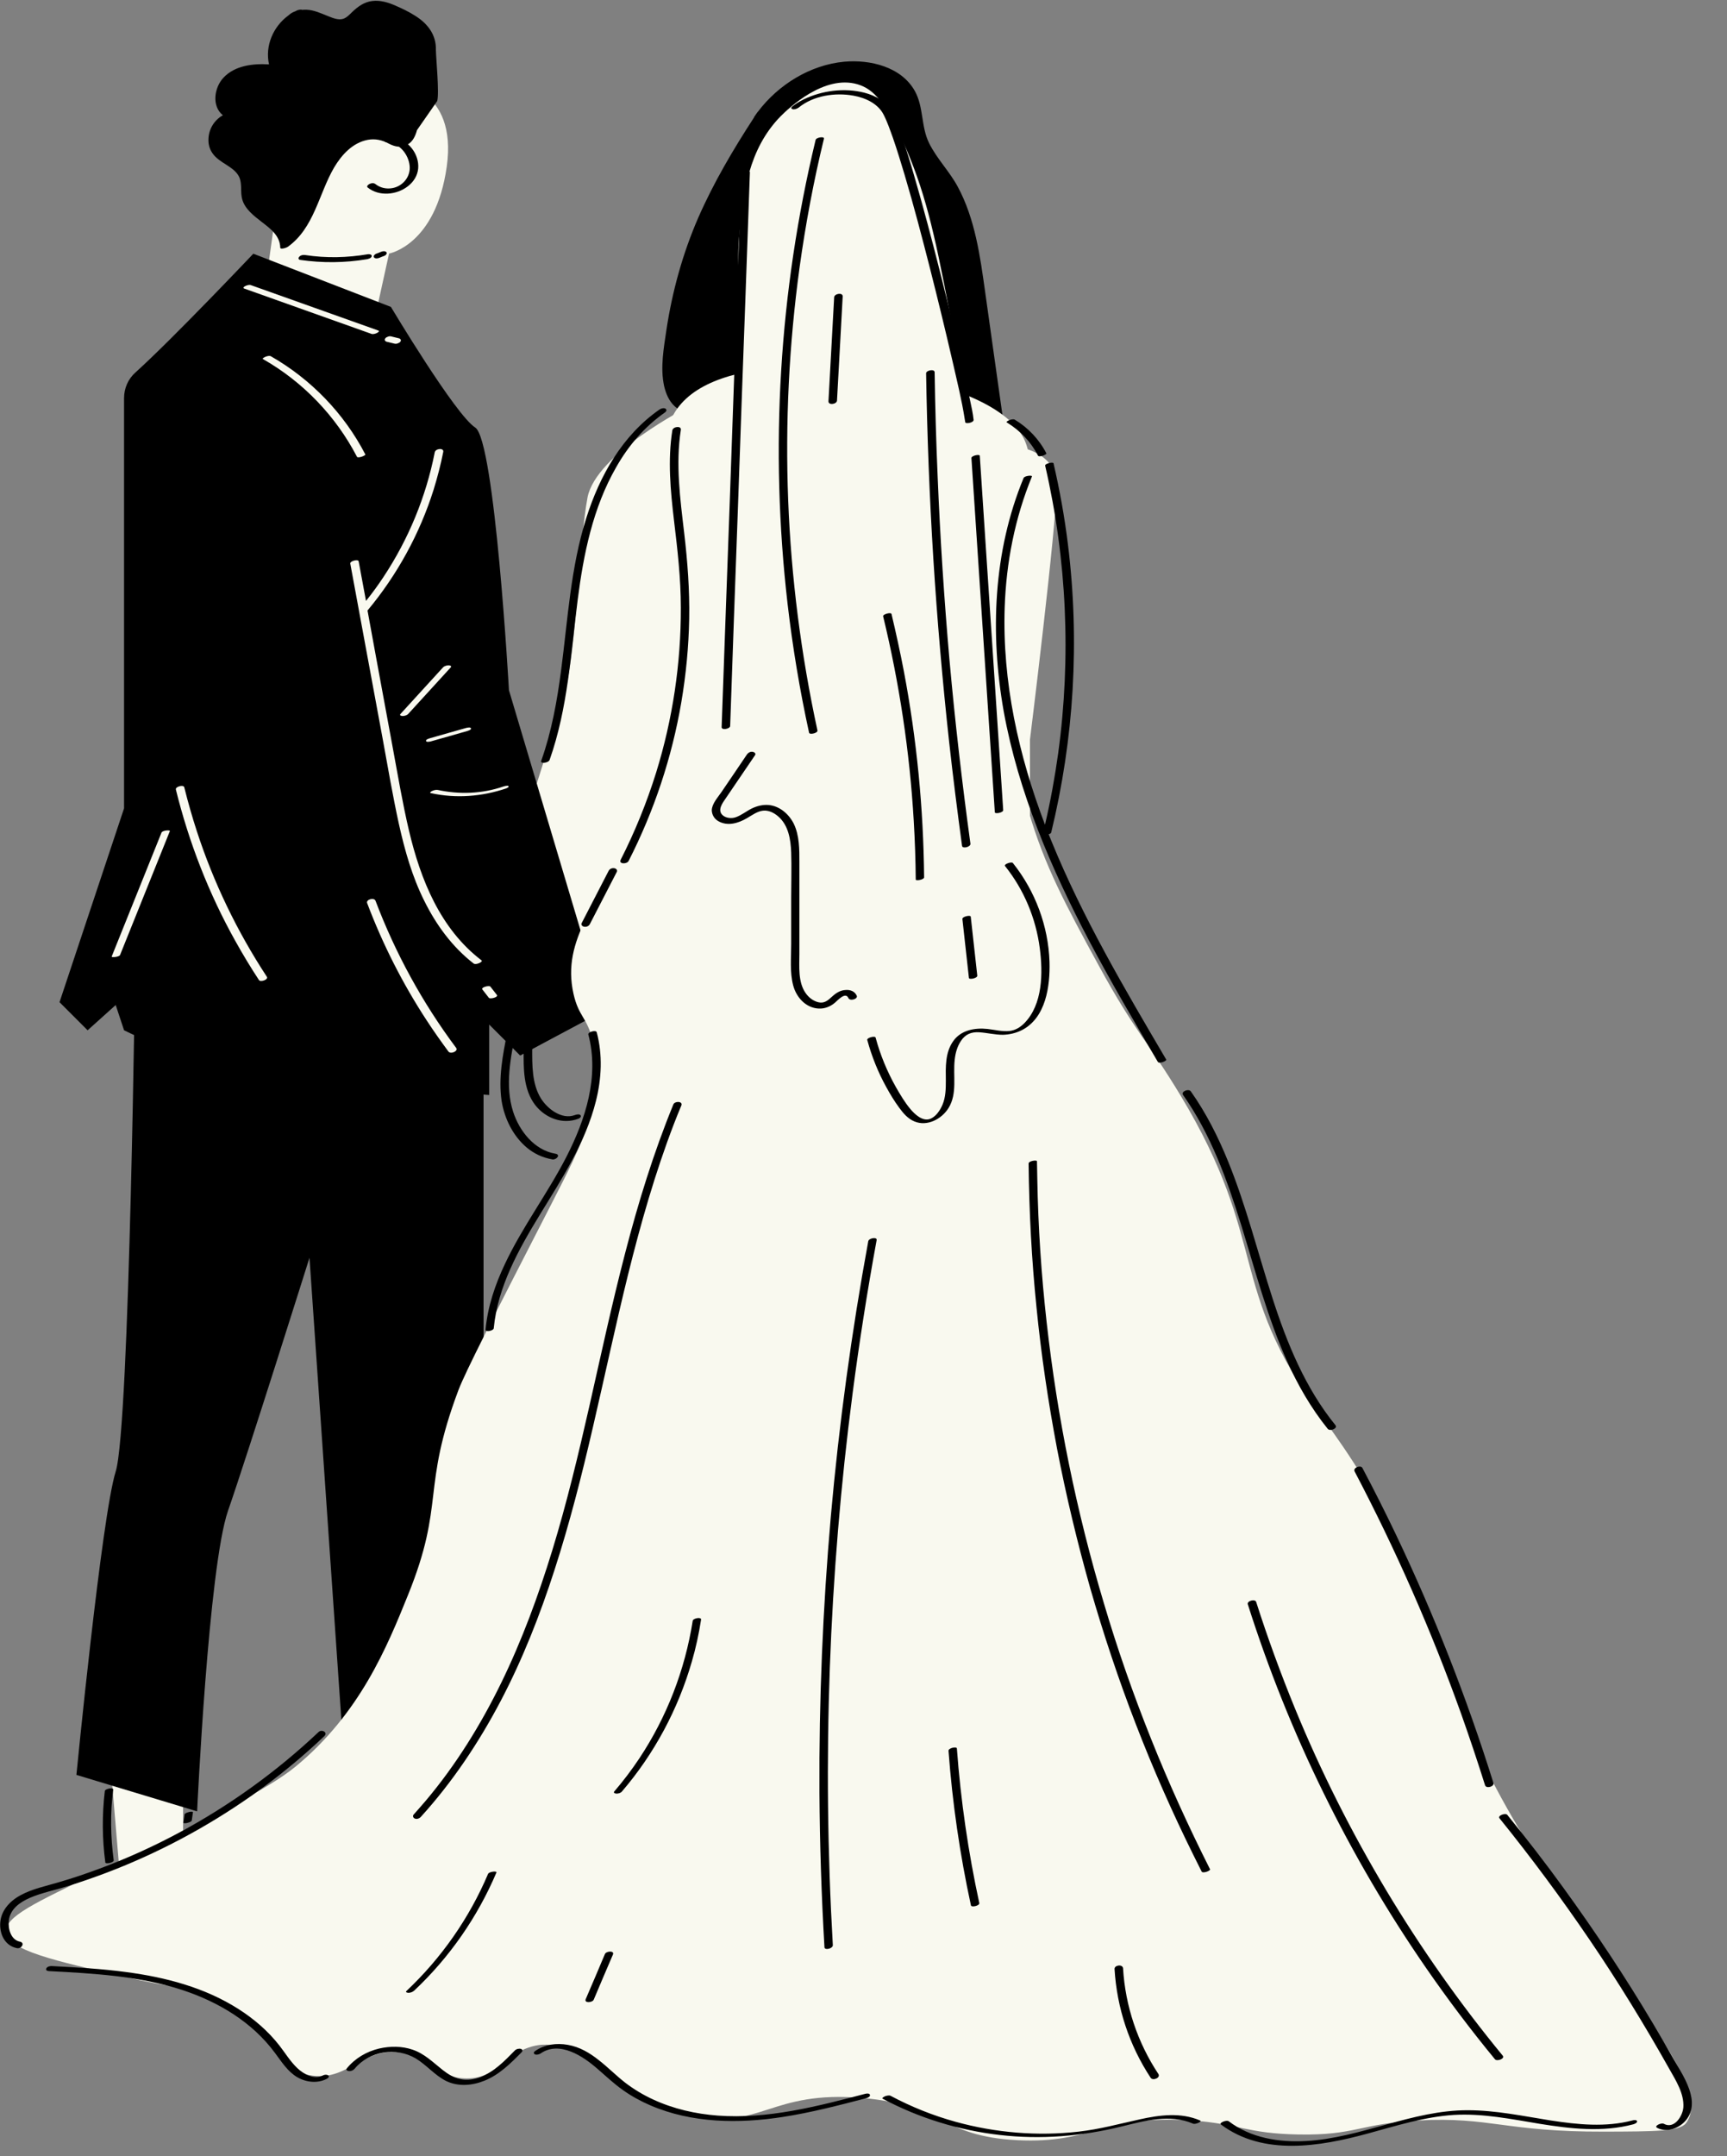 <?xml version="1.0" encoding="UTF-8"?>
<!DOCTYPE svg PUBLIC '-//W3C//DTD SVG 1.0//EN'
          'http://www.w3.org/TR/2001/REC-SVG-20010904/DTD/svg10.dtd'>
<svg height="1289.2" preserveAspectRatio="xMidYMid meet" version="1.0" viewBox="0.1 -0.5 1032.9 1289.2" width="1032.9" xmlns="http://www.w3.org/2000/svg" xmlns:xlink="http://www.w3.org/1999/xlink" zoomAndPan="magnify"
><rect x="0.1" y="-0.5" width="1032.9" height="1289.2" fill="#808080" stroke="none"/><g id="change1_1"
  ><path d="M109.6,1045.6v68l-37.4,11.9l-6.2-73.2L109.6,1045.6z" fill="#F9F9EF"
  /></g
  ><g id="change1_2"
  ><path d="M267.3,99.1c-6.6,47-34.5,52-34.5,52l-1.6,7.2l-6.9,31.4l-58.7-23.4l-5.8-2.3l1-7.4l6.8-48.6l69.7-59.3 C237.3,48.8,273.9,52.1,267.3,99.1z" fill="#F9F9EF"
  /></g
  ><g id="change2_1"
  ><path d="M261.6,59.9l-12.1,17.4c-0.9,3.3-2.4,6.8-5.6,8.6c-3.9,2.2-7.6,1.4-11.4-0.6c-3.9-2.1-8-3-12.4-2.2 c-9.1,1.7-15.7,9-20.2,16.6c-9.2,15.8-11.9,36.1-27.7,47.4c-0.5,0.4-4.5,1.9-4.5,0.4c-0.1-7.1-6.1-11.5-11.2-15.4 c-4.6-3.6-9.8-7.5-11.5-13.3c-1.3-4.4,0.1-9.3-1.9-13.6c-1.6-3.3-4.9-5.4-7.8-7.3c-3-1.9-6.2-3.9-8.2-6.9c-1.8-2.6-2.5-5.6-2.3-8.8 c0.3-5.8,3.6-11,8.6-13.8c-6.8-5.4-5.2-16.5,0.3-22.4c6.8-7.3,17.6-8.6,27.3-8c-2.5-11.1,2.5-22.6,11.5-29.2c1.2-1.1,2.6-2,4.1-2.5 c0.4-0.2,0.8-0.4,1.2-0.6c0.5-0.2,2.2-0.7,3-0.3c0.8-0.1,1.7-0.1,2.5-0.1c4.9,0.2,9,2.3,13.4,4c2.5,1,5.7,2.3,8.5,1.5 c2.1-0.6,3.9-2.5,5.4-4c3.6-3.4,7.2-6.1,12.2-6.7c4.8-0.6,9.6,0.9,13.9,2.8c3.9,1.7,7.9,3.6,11.5,5.9c7.6,4.7,12.9,11.4,12.6,20.7 C260.9,34.7,262.9,55,261.6,59.9z M599.9,249.4c0.3,2-3.3,2.4-4.5,1.9c-3.5-1.2-7-2.5-10.5-3.7c-27.5-9.6-55.8-18.5-85.2-19.1 c-14.2-0.3-28.4,1.4-42.1,5.1c-6.7,1.8-13.3,4.1-19.7,6.8c-6.2,2.6-12.3,5.7-19.1,6.4c-5.5,0.6-11.1-0.7-15.2-4.4 c-3.4-3.1-5.3-7.7-6.3-12.1c-2.4-11-0.2-22.8,1.4-33.7c3.5-23,9.7-45.5,19-66.9c9.2-21,20.9-40.8,33.4-60c0-0.2,0-0.3,0.2-0.5 c0.5-0.8,1.1-1.5,1.6-2.3c0.1-0.1,0.2-0.3,0.3-0.4c0.1-0.1,0.1-0.1,0.2-0.2c12.2-16.2,31.3-28,51.6-29.9c15.5-1.4,34.2,3,42.3,17.6 c5.3,9.6,3.6,21.3,8.5,31.1c4.6,9.3,12.2,16.9,17.1,26c10.4,19.3,13.4,41.5,16.4,62.9C592.8,199.2,596.4,224.3,599.9,249.4z"
  /></g
  ><g id="change1_3"
  ><path d="M600.2,265.4c0,0,31.9,0.6,31.9,24.1s-16,152.3-16,152.3v92l-63-135.3L600.2,265.4z M412,242.6 c0,0-55.4,28-60.5,54.3c-5,26.3-6.7,90.6-13.4,115.6c-6.7,24.9-36.2,115.2-36.2,115.2l21.1,77.7c0,0,36,13.2,38.6-34.5 s30.2-96.2,43.7-115.7c13.4-19.5,23.5-143.8,23.5-150.6C428.8,298,412,242.6,412,242.6z" fill="#F9F9EF"
  /></g
  ><g id="change2_2"
  ><path d="M233.9,183c0,0,38.6,64.6,50.4,72.1c11.8,7.5,20.2,157.1,20.2,157.1l57.1,191.5l-50.4,26.9l-18.5-18.5v42.1 c0,0-15.1-1.7-76.6-0.1S74.3,615.5,74.3,615.5l-5-15.1l-16.8,15.1l-16.8-16.8l38.6-115.9V237.5c0-5.8,2.4-11.4,6.8-15.3 c22.3-20.1,70.5-71,70.5-71L233.9,183z"
  /></g
  ><g id="change2_3"
  ><path d="M289.3,632.3v386.4l-82.3,48.7l-21.8-315.9c0,0-37,117.6-48.7,151.2S118,1082.5,118,1082.5l-72.2-21.8 c0,0,15.1-154.6,23.5-181.4S81,570.1,81,570.1L289.3,632.3z"
  /></g
  ><g id="change1_4"
  ><path d="M146.7,170.6c0.9-0.5,2.5-1,3.5-0.6c25.4,9,50.7,18.1,76.1,27.1c1.1,0.4-0.1,1.1-0.6,1.4 c-0.9,0.5-2.5,1-3.5,0.6c-25.4-9-50.7-18.1-76.1-27.1C145.1,171.6,146.2,170.8,146.7,170.6z M231.3,203.8c1.5,0.4,3,0.7,4.5,1.1 c0.6,0.2,1.3,0.2,1.9,0c0.6-0.2,1.3-0.5,1.7-0.9c0.3-0.4,0.6-0.8,0.4-1.3c-0.2-0.5-0.6-0.8-1-0.9c-1.5-0.4-3-0.7-4.5-1.1 c-0.6-0.2-1.3-0.2-1.9,0c-0.6,0.2-1.3,0.5-1.7,0.9c-0.3,0.4-0.6,0.8-0.4,1.3C230.4,203.3,230.8,203.7,231.3,203.8z M218.6,271.2 c-12.7-24.5-32.5-45-56.5-58.7c-0.9-0.5-2.4,0-3.2,0.3c-0.2,0.1-2.3,1-1.5,1.4c23.9,13.6,43.5,34,56.2,58.4 C214.1,273.7,218.9,271.9,218.6,271.2z M244.7,496.1c-3.9-16.6-6.7-33.4-9.8-50.1c-3.2-17.3-6.4-34.7-9.6-52 c-1.8-9.8-3.6-19.7-5.4-29.5c0,0,0,0,0.1-0.1c17.6-21.1,31.1-45.7,39.4-72c2.3-7.5,4.3-15,5.8-22.7c0.5-2.6-4.7-2.1-5.1,0.3 c-5.2,26.5-15.7,51.9-30.6,74.4c-3.3,5-6.8,9.8-10.5,14.4c-1.5-7.9-2.9-15.8-4.4-23.7c-0.3-1.4-5.3-0.2-5,1.4 c6.5,35,12.9,70,19.4,104.9c3.1,17,6,34,9.7,50.9c3.5,15.7,7.9,31.3,15.1,45.7c7.1,14.4,16.8,27.7,29.6,37.6c1.3,1,5.8-1,4.7-1.9 C263.4,554.9,251.6,525.3,244.7,496.1z M239.6,426.4c-0.8,0.9,0.7,1.2,1.3,1.2c1.1,0,2.6-0.4,3.4-1.3c8.5-9.3,16.9-18.5,25.4-27.8 c0.8-0.9-0.7-1.2-1.3-1.2c-1.1,0-2.6,0.4-3.4,1.3C256.5,407.9,248.1,417.1,239.6,426.4z M254.9,442.5c0.2,0.9,2.3,0.4,2.8,0.3 c7.3-2.1,14.6-4.1,21.8-6.2c0.6-0.2,2.5-0.7,2.3-1.6c-0.2-0.9-2.3-0.4-2.8-0.3c-7.3,2.1-14.6,4.1-21.8,6.2 C256.6,441.1,254.7,441.6,254.9,442.5z M304.2,469.5c-0.4-0.6-2.8,0.2-3.2,0.3c-12.6,4.3-26.1,4.8-39.1,2c-1.1-0.2-2.5,0.2-3.5,0.7 c-0.4,0.2-1.7,1-0.6,1.2c15,3.3,30.5,2.1,45-2.8C303.2,470.7,304.7,470.2,304.2,469.5z M96.7,497.3c-9.9,24.7-19.9,49.4-29.8,74.1 c-0.3,0.7,4.5,0.3,5-0.9c9.9-24.7,19.9-49.4,29.8-74.1C101.9,495.6,97.2,496,96.7,497.3z M117.8,496.4c-2.8-8.6-5.3-17.4-7.5-26.2 c-0.4-1.7-5.5-0.4-5,1.4c7.8,31.6,19.7,62.2,35.6,90.6c4.4,7.9,9.1,15.7,14.1,23.3c0.9,1.4,5.8-0.3,4.7-2 C141.9,556.4,127.8,527.1,117.8,496.4z M224.7,538.1c-0.8-2.2-5.9-0.8-5,1.4c9.3,24.6,21.2,48.1,35.6,70.1c4.1,6.3,8.5,12.5,13,18.6 c1.3,1.8,6.1-0.2,4.6-2.2C252.8,599.1,236.6,569.5,224.7,538.1z M293.4,589.4c-0.2-0.3-1-0.3-1.3-0.3c-0.6,0-1.4,0.2-2,0.4 c-0.5,0.2-1.1,0.4-1.4,0.8c-0.1,0.1-0.1,0.2-0.2,0.3c-0.1,0.2,0,0.4,0.1,0.5c1.3,1.7,2.6,3.4,3.9,5c0.2,0.3,1,0.3,1.3,0.3 c0.6,0,1.4-0.2,2-0.4c0.5-0.2,1.1-0.4,1.4-0.8c0.1-0.1,0.1-0.2,0.2-0.3c0.1-0.2,0-0.4-0.1-0.5C296,592.7,294.7,591.1,293.4,589.4z" fill="#F9F9EF"
  /></g
  ><g id="change1_5"
  ><path d="M558.2,229.1c45.1,12.4,53.3,29.7,55.4,35.3c6,15.8-1,31.1-5,42c-25.2,67.6-3.8,141.8,6.7,178.1 c9.5,32.7,22.3,56.3,42,92.4c21.3,39.1,29.6,45.6,48.7,77.3c53.6,88.8,27.5,113.8,84,191.5c7.5,10.3,28.7,38.2,48.7,80.6 c16.5,34.9,24,62.4,26.9,72.2c38.1,129.6,167.4,239.1,142.8,270.5c-3.8,4.9-18.8,4.9-48.7,5c-59,0.2-68.6-9-110.9-6.7 c-35.9,1.9-37.5,9-72.2,8.4c-31.1-0.6-35-6.3-63.8-8.4c-52.5-3.7-58.9,14.1-104.2,11.8c-46-2.3-44.1-21-92.4-25.2 c-55.7-4.9-61,19.6-102.5,10.1c-48.6-11.1-67.1-50.7-97.4-40.3c-15.4,5.2-19.8,18.5-37,18.5c-16.2,0-19.2-11.7-37-15.1 c-25.3-4.8-32.9,16.5-55.4,13.4c-24.6-3.3-23.6-29.9-58.8-47c-13.2-6.4-14.2-3.2-52.1-11.8c-43.9-10-70.9-16.1-72.2-26.9 c-1.1-9.4,17.9-17.8,53.8-35.3c68.1-33.2,102.2-49.8,119.3-63.8c38.5-31.7,54.8-71.8,67.2-102.5c22.4-55.2,7.8-63,30.2-122.6 c4.2-11,21.2-44.3,55.4-110.9c18.2-35.4,33.6-64.8,25.2-97.4c-3.9-15.1-8.6-14.6-11.8-28.6c-7.3-32.8,14.8-53.7,37-100.8 c19-40.4,36-76.6,31.9-121c-1.7-18-6.4-33.1-10.1-75.6c-2.3-26.6-3.4-40,0-47C420.7,209.9,507.8,215.2,558.2,229.1z" fill="#F9F9EF"
  /></g
  ><g id="change1_6"
  ><path d="M513,49.9c9.8,2.9,16.8,11.2,26.9,33.6c13.2,29.3,18.9,54.1,28,101.9c7,36.8,10.6,55.7,13.4,77.3 c1.7,12.5,4.1,33.2,6.7,71.7c8.6,127.6-3,129.6,11.2,161.3c9.7,21.7,23.2,38.5,23.5,68.3c0.1,9.5,0.4,31-13.4,42.6 c-12.1,10.1-22.8,2.3-34.7,12.3c-16.5,13.9-8.7,39.8-20.2,43.7c-7.6,2.5-17.6-6.5-22.4-12.3c-19-23.1-4.9-56-16.8-61.6 c-9.1-4.3-19.9,14-29.1,10.1c-10.5-4.5-6.1-32.4-12.3-89.6c-1.9-17.6-3.9-29.6-12.3-33.6c-12.1-5.7-29.9,9.1-32.5,5.6 c-3.1-4.2,23.7-23.2,19-37c-2.6-7.6-12-5.4-16.8-13.4c-8.2-13.6,11.9-31.5,15.7-59.4c2.5-18.4-4.7-23-10.1-49.3 c-9.9-48.1,8.6-58.9,6.7-132.2c-0.6-25.8-3.1-31-1.1-51.5c2.2-23.2,5.2-49.6,24.6-69.4C471.9,64.1,493,44,513,49.9z" fill="#F9F9EF"
  /></g
  ><g id="change2_4"
  ><path d="M195.4,1242.5c-5.6,2.8-12.3,2-17.6-1.1c-5.7-3.4-9.3-9.2-13.2-14.4c-13.6-18.5-33.9-30.6-55.5-37.7 c-25.7-8.4-53-9.9-79.9-11.3c-1-0.1-1.9-0.6-1.4-1.6c0.5-1.1,2.3-1.5,3.3-1.4c14.9,0.8,29.8,1.6,44.6,3.6c23.4,3.1,46.8,9.2,66.9,22 c9.3,5.9,17.8,13.2,24.6,21.9c3.5,4.5,6.5,9.5,10.7,13.5c3.9,3.7,10,7,15.3,4.4C195.7,1239.1,198.5,1240.9,195.4,1242.5z M311.6,1224.5c-1.1-0.3-2.8,0.1-3.6,1c-6,6.1-12.2,12.6-20.3,15.8c-3.9,1.5-8.2,2.2-12.3,1.3c-4-0.8-7.5-3.1-10.7-5.6 c-5.7-4.5-10.7-9.6-17.8-12c-6.4-2.2-13.4-2.2-20-0.7c-7.6,1.8-14.4,5.8-19.4,11.9c-0.8,1,0.7,1.6,1.4,1.6c1.2,0.1,2.5-0.5,3.3-1.4 c8.7-10.6,24.8-13.1,36.5-6.2c6.5,3.9,11.4,10.1,18.2,13.5c7.2,3.5,15.5,2.8,22.8-0.1c8.9-3.5,15.8-10.4,22.4-17.1 C312.9,1225.7,312.6,1224.8,311.6,1224.5z M244.4,1191c1.2,0,2.5-0.5,3.4-1.3c21.1-19.8,37.9-44,49.2-70.6c0.5-1.1-4.4-0.6-5,0.8 c-11.2,26.4-27.9,50.3-48.8,70C242.3,1190.7,243.9,1191,244.4,1191z M361.9,1167.8c-3.8,9-7.6,18-11.5,27c-1,2.5,4,2.1,4.8,0.3 c3.8-9,7.6-18,11.5-27C367.7,1165.6,362.7,1166,361.9,1167.8z M328.8,453.9c10.9-30.8,12.7-63.6,16.8-95.7 c3.5-27.4,9.1-55.1,23-79.3c7.3-12.9,17-24.3,29.2-32.8c0.8-0.6,1.3-1.5,0.4-2.2c-0.9-0.7-2.7-0.2-3.6,0.4 c-22.3,15.5-35.9,39.7-43.9,65.1c-9.3,29.4-11,60.4-15,90.8c-2.4,18.4-5.7,36.7-11.9,54.2C323,456.3,328.1,455.7,328.8,453.9z M407.3,362.8c0.1,33.4-4.9,66.8-14.8,98.7c-5.6,17.9-12.7,35.4-21.2,52.1c-1.3,2.6,3.8,2.7,4.8,0.6c15.2-29.8,25.9-61.9,31.5-94.9 c2.8-16.5,4.4-33.2,4.7-49.9c0.3-17.2-1-34.3-3-51.3c-2.4-20.4-5.2-41.1-2-61.6c0.4-2.6-4.8-2-5.1,0.4c-2.8,17.8-1.1,35.9,1,53.7 C405.3,328,407.3,345.3,407.3,362.8z M364.1,520.2c-5.4,10.4-10.7,20.8-16.1,31.2c-0.6,1.1,0.5,2.1,1.6,2.2c1.3,0.2,2.7-0.4,3.3-1.6 c5.4-10.4,10.7-20.8,16.1-31.2c0.6-1.1-0.5-2.1-1.6-2.2C366.1,518.4,364.7,519,364.1,520.2z M346,668.4c0.8-0.3,2-1.2,1.3-2.1 c-0.7-0.9-2.5-0.4-3.4-0.1c-7.8,2.9-16.4-3.7-20.3-10c-5.4-8.7-5.2-19.9-5.2-29.8c0-2.2-5-1.2-5.1,0.6c-0.1,11.2-0.3,23.8,6.9,33.2 C326.3,668,336.5,672,346,668.4z M315,685.5c4.5,3.8,9.7,6.2,15.5,7.2c2.3,0.4,5.2-2.8,1.8-3.4c-12.6-2.1-21.6-13.6-25.3-25.1 c-5-15.6-1.5-32.4,1.6-48c0.5-2.3-4.7-1.6-5.1,0.5c-2.7,13.5-5.4,27.3-3.4,41C301.8,668.2,306.8,678.5,315,685.5z M295.4,793.7 c2.4-25,14.9-47.2,27.8-68.3c13.1-21.4,27.1-42.8,33.3-67.5c3.4-13.5,4.1-27.7,0.5-41.2c-0.4-1.6-5.5-0.2-5,1.4 c6.6,25.1-1.7,50.7-13.1,73c-11.3,22-26.3,41.8-36.8,64.1c-5.9,12.4-10.3,25.5-11.6,39.2C290.2,796.2,295.2,795.2,295.4,793.7z M18,1134.2c7.2-3.1,15.1-4.6,22.6-7c7.8-2.4,15.5-5.1,23.2-8c30.8-11.7,60.1-27.3,87.1-46.3c15.2-10.7,29.6-22.5,43.1-35.3 c2.5-2.3-1.5-4.4-3.4-2.5c-25.1,23.7-53.3,44-83.7,60.3c-15.3,8.2-31.2,15.4-47.4,21.4c-8,3-16.1,5.7-24.3,8.1 c-7.7,2.3-15.8,3.9-22.9,7.8c-6.6,3.6-12,9.5-12.1,17.4c-0.1,6.6,3.3,12.9,10.1,14.2c2.6,0.5,5-3.2,1.7-3.9 c-5.5-1.1-7.2-7.9-6.6-12.7C6.2,1140.9,12,1136.8,18,1134.2z M517.5,1251.4c-28.7,7.5-58.1,15.2-88.1,13c-13.3-1-26.5-4-38.6-9.6 c-5.9-2.7-11.6-6.1-16.8-10.1c-5.4-4.2-10.3-9.2-15.7-13.4c-5.5-4.4-11.6-8-18.6-9.2c-6.7-1.2-13.7-0.3-19.4,3.6 c-0.8,0.5-1.4,1.4-0.4,2c0.9,0.6,2.8,0.1,3.6-0.5c11.3-7.7,25.3,1.7,33.9,9.2c5,4.3,9.8,8.9,15.2,12.7c5.2,3.7,10.7,6.7,16.5,9.2 c24.9,10.7,52.9,11,79.3,6.9c16.8-2.6,33.3-6.9,49.8-11.2c0.8-0.2,2.5-0.9,2.2-2C520.1,1250.9,518.2,1251.2,517.5,1251.4z M717.8,1267.3c-11.4-4.9-24-3.3-35.8-0.7c-12.3,2.7-24.3,6-36.8,7.4c-24.6,2.8-49.7,0.7-73.6-5.9c-13.4-3.7-26.4-8.9-38.8-15.5 c-0.9-0.5-2.3-0.1-3.3,0.2c-0.2,0.1-2.3,1.1-1.5,1.5c21.8,11.6,45.6,18.9,70.1,21.7c24.5,2.8,49,0.8,72.9-5.1 c13.9-3.4,28.8-7.6,42.6-1.7C714.8,1269.9,719.4,1268,717.8,1267.3z M976.4,1267.3c-16,4.2-32.7,2.5-48.9,0 c-16.4-2.6-32.8-6.1-49.5-6.1c-33.4-0.1-63.8,16.6-96.8,18.4c-16.2,0.9-33-1.8-46.2-11.8c-1.4-1-6,1-4.7,1.9 c25.3,19,59.3,13.2,87.6,5.5c17-4.6,34.1-10.1,51.8-11.2c17.2-1,34.3,2.5,51.2,5.3c18.6,3,37.6,5.2,56.1,0.3 c0.7-0.2,2.5-0.9,2.2-1.9C978.9,1266.8,977,1267.1,976.4,1267.3z M1011.2,1251.3c-2-7.7-6.7-14.6-10.6-21.5 c-3.9-6.9-7.9-13.7-11.9-20.5c-16.6-27.9-34.6-55-53.7-81.3c-10.7-14.8-21.9-29.2-33.4-43.4c-1.1-1.3-5.9,0.4-4.7,2 c19,23.5,37,47.8,54,72.8c17,25,32.8,50.8,47.6,77.1c3.9,6.9,8.9,14.7,8.4,22.9c-0.4,5.4-5.5,13.3-11.7,9.9c-1.4-0.8-6.1,1.3-4,2.4 c5.2,2.8,11.7,0.8,15.8-3C1012,1264.1,1012.9,1257.7,1011.2,1251.3z M874,1024.2c5,14.1,9.8,28.4,14.3,42.7c0.7,2.2,5.7,0.8,5-1.4 c-15.9-50.8-35.4-100.5-58.3-148.5c-6.4-13.4-13.1-26.7-20.1-39.9c-1-1.8-5.8-0.1-4.6,2.2C834.9,926.1,856.2,974.5,874,1024.2z M651.4,561.8c13,24.6,27.1,48.6,41.2,72.6c0.8,1.3,5.5-0.6,5-1.4c-24.9-42.3-50-84.9-68.6-130.5c-0.6-1.4-1.1-2.8-1.7-4.2 c0.8-0.2,1.4-0.6,1.5-1c6.8-28,11.1-56.5,12.8-85.3c1.7-29.1,0.8-58.3-2.8-87.2c-2-16.2-4.9-32.3-8.6-48.3c-0.2-1-5.3,0.2-5,1.4 c6.5,28.1,10.4,56.8,11.7,85.6c1.3,28.8,0,57.8-3.9,86.3c-2,14.4-4.6,28.7-7.9,42.8c-15.8-41.5-25.6-85.5-24.1-130 c0.9-26.8,6.1-53.4,16.3-78.2c0.4-0.9-4.4-0.5-5,0.9c-18.2,44-20.1,93-11.9,139.5C609.2,473.2,628.7,518.6,651.4,561.8z M742.5,732.1c8.4,27.2,15.6,55,27.3,81.1c6.5,14.4,14.4,28.2,24.4,40.6c1.4,1.7,6.2-0.3,4.6-2.2c-18-22.2-28.9-48.8-37.6-75.8 c-8.8-27.2-15.7-55.1-26.5-81.7c-6-14.8-13.2-29.1-22.4-42.1c-1.3-1.8-6.1,0.1-4.6,2.2C724.2,677.6,734,704.8,742.5,732.1z M436.8,433.6c1.5-43,3-86.1,4.6-129.1c1.5-42.9,3-85.9,4.6-128.8c0.9-24.4,1.7-48.7,2.6-73.1c0.1-2.1-5-1.1-5.1,0.6 c-1.5,43.2-3.1,86.5-4.6,129.7c-1.5,42.9-3,85.9-4.6,128.8c-0.9,24.2-1.7,48.4-2.6,72.5C431.6,436.3,436.7,435.3,436.8,433.6z M429.6,490.4c5.6,3.3,12.1,1.3,17.2-1.7c3-1.7,6.1-4.1,9.6-4.5c3.4-0.4,6.7,1.3,9.1,3.4c6.2,5.3,7.5,13.8,7.8,21.6 c0.3,9,0,18.1,0,27.1c0,9.3,0,18.5,0,27.8c0,8-0.9,16.7,1.2,24.6c1.9,7.1,7.5,13.4,15.2,13.8c3.7,0.2,7.1-1.2,9.9-3.6 c1.5-1.3,6.2-6.6,7.9-2.7c0.9,2.1,5.9,0.6,5-1.4c-1.2-2.6-3.8-3.6-6.5-3.4c-3.4,0.1-6,1.9-8.4,4.1c-2.5,2.3-4.6,4.1-8.2,3.2 c-3.1-0.8-5.7-2.9-7.5-5.5c-4.6-6.6-3.7-15.9-3.7-23.5c0-9.1,0-18.2,0-27.3c0-9.1,0-18.2,0-27.3c0-7.8,0.1-16-3.4-23.2 c-2.9-5.7-8.4-10.5-15-11.1c-3.5-0.3-7,0.6-10.1,2.1c-3.2,1.6-6.1,4-9.5,5.2c-2.5,0.9-5.9,0.6-7.9-1.2c-3.4-3.1,0.1-7.5,2-10.3 c5.8-8.5,11.6-17,17.4-25.6c0.7-1.1-0.6-1.9-1.5-2c-1.3-0.2-2.6,0.5-3.3,1.5c-5.1,7.6-10.3,15.2-15.4,22.7 c-2.1,3.1-5.5,6.7-5.7,10.7C425.9,486.7,427.3,489,429.6,490.4z M611.3,615.4c14.4-7.4,16.9-26.4,16.5-40.8 c-0.7-21.4-8.5-42.3-21.9-59.1c-0.8-1-5.6,0.7-4.7,1.8c11.3,14.1,18.5,31.3,20.8,49.3c1.9,14.5,1.8,33.5-9.3,44.7 c-2.4,2.4-5.3,4.2-8.7,4.6c-4.4,0.5-8.9-0.7-13.3-1.2c-7.6-0.8-15.9,0.7-20.5,7.3c-4.9,6.9-4.5,15.6-4.4,23.7c0,4.8-0.1,9.8-2,14.3 c-1.4,3.3-4.1,7.5-7.8,8.6c-4.4,1.3-8.9-3-11.4-6c-3.3-3.9-6-8.5-8.6-13c-5.3-9.4-9.4-19.3-12.2-29.7c-0.3-1.3-5.4,0.1-5,1.4 c2.7,9.9,6.5,19.4,11.5,28.4c2.3,4.2,4.8,8.3,7.6,12.1c2.4,3.3,5.2,6.6,9.1,8.2c7.6,3.2,16.3-1.4,20.4-8c5.4-8.7,2.6-19.3,3.7-28.9 c0.4-3.9,1.5-7.9,3.7-11.2c2.7-4.1,6.3-5.5,11-5.2c4.7,0.3,9.3,1.5,14.1,1.5C603.8,618.1,607.7,617.2,611.3,615.4z M581.1,273.4 c3.6,55,7.3,109.9,10.9,164.9c1,15.6,2.1,31.2,3.1,46.9c0.1,1.1,5.2,0.2,5-1.4c-3.6-55-7.3-109.9-10.9-164.9 c-1-15.6-2.1-31.2-3.1-46.9C586.1,270.9,581,271.9,581.1,273.4z M474.2,64.8c1,0.3,2.7-0.3,3.6-1c8.9-7.2,21.8-9.1,32.8-7.1 c7.2,1.3,14.7,4.8,18,11.4c2.3,4.5,3.9,9.3,5.6,14c2.5,7.2,4.7,14.5,6.9,21.8c5.5,18.5,10.4,37.2,15.2,56c4.7,18.5,9.2,37,13.5,55.6 c2.6,11.5,5.5,23,7.3,34.6c0.1,0.6,0.2,1.2,0.3,1.8c0.1,1.3,5.2,0.3,5-1.4c-0.4-3.9-1.3-7.8-2.1-11.6c-1.4-6.8-2.9-13.5-4.4-20.2 c-4.2-18.8-8.8-37.6-13.5-56.3c-4.9-19.4-10-38.8-15.6-58c-2.2-7.6-4.5-15.2-7.1-22.7c-1.7-5-3.4-10.1-5.8-14.8 c-3.3-6.5-10-10.2-16.9-12c-11.9-3-25.2-1.3-36.2,4c-2.4,1.2-4.8,2.6-6.9,4.3C473,64,473.3,64.5,474.2,64.8z M248.2,1086.8 c1.2,0.5,2.7,0,3.6-1c18.9-20.8,34.6-44.3,47.7-69.2c13.2-25.1,23.6-51.6,32.3-78.6c9-27.8,16.2-56.2,22.8-84.7 c7.1-30.5,13.6-61.2,21.1-91.6c7.6-30.6,16.2-60.9,27.5-90.3c1.4-3.7,2.9-7.3,4.4-10.9c1.1-2.7-4-2.8-4.8-0.6 c-11.8,28.8-21,58.7-28.8,88.8c-7.9,30.3-14.5,61-21.4,91.5c-6.6,29-13.5,57.9-22.2,86.3c-8.3,27-18.1,53.7-30.5,79.1 c-12.3,25.2-27.2,49.3-45.3,70.7c-2.3,2.7-4.6,5.3-7,8C246.7,1085.2,247.2,1086.4,248.2,1086.8z M367.5,1070.6 c-0.8,0.9,0.7,1.3,1.3,1.3c1.2,0,2.6-0.4,3.3-1.3c19.3-22.5,33.6-49.2,41.8-77.7c2.4-8.2,4.2-16.6,5.5-25c0.3-1.8-4.8-0.9-5,0.7 c-4.6,29.3-15.5,57.5-31.9,82.2C377.9,1057.7,372.9,1064.3,367.5,1070.6z M519.4,741.6c-10,54.5-17.5,109.4-22.4,164.6 c-4.8,54.9-7.1,110-6.8,165.2c0.2,30.8,1.2,61.6,3,92.4c0.1,1.9,5.2,0.8,5-1.4c-3.2-55.2-3.8-110.5-1.8-165.7 c2-54.8,6.5-109.5,13.6-163.9c4-30.7,8.8-61.3,14.4-91.8C524.9,738.9,519.8,739.7,519.4,741.6z M567.4,1046.3 c2.3,31.1,6.8,62,13.4,92.4c0.3,1.4,5.4,0.2,5-1.4c-6.6-30.4-11.1-61.3-13.4-92.4C572.3,1043.6,567.3,1044.6,567.4,1046.3z M688.4,1038.8c-10.6-26.5-20-53.4-28.1-80.8c-8.2-27.4-15.2-55.3-20.9-83.3c-5.7-27.9-10.1-56.1-13.3-84.5 c-3.2-28.5-5.1-57.1-5.6-85.7c-0.1-3.6-0.1-7.1-0.2-10.7c0-0.9-5.1-0.2-5,1.4c0.3,28.6,1.8,57.3,4.7,85.8c2.8,28.4,7,56.6,12.3,84.6 c5.4,28.1,12.1,56,19.9,83.6c7.9,27.4,16.9,54.5,27.2,81.1c10.3,26.7,21.9,53,34.6,78.6c1.6,3.2,3.2,6.4,4.8,9.6 c0.7,1.3,5.5-0.5,5-1.4C710.9,1091.5,699,1065.4,688.4,1038.8z M774.7,1021.2c-8.6-21-16.4-42.3-23.3-63.9c-0.6-2-5.7-0.6-5,1.4 c12.3,38.7,27.4,76.4,45.3,112.8c17.8,36.3,38.3,71.3,61.3,104.6c13,18.8,26.7,37,41.2,54.6c1.2,1.5,6.1-0.3,4.7-2.1 c-25.6-31.1-48.9-64.2-69.6-98.7C808.4,1095,790.1,1058.7,774.7,1021.2z M692.9,1239.5c-12.4-18.7-19.8-40.7-21.1-63.1 c-0.2-2.7-5.3-2-5.1,0.4c1.4,23.2,8.8,45.6,21.6,65C689.6,1243.8,694.4,1241.8,692.9,1239.5z M484,437.6c0.3,1.4,5.4,0.2,5-1.4 c-9.8-45.2-15.7-91.3-17.5-137.6c-1.8-46.4,0.5-93,6.8-139.1c3.6-25.9,8.4-51.7,14.6-77.1c0.4-1.5-4.7-0.8-5,0.8 c-10.9,45.3-17.8,91.5-20.6,138c-2.8,46.3-1.5,92.9,3.8,139C474.1,386.1,478.4,412,484,437.6z M499,177.2 c-1.1,20.7-2.3,41.4-3.4,62.2c-0.1,2.6,5,1.8,5.1-0.4c1.1-20.7,2.3-41.4,3.4-62.2C504.3,174.2,499.2,175,499,177.2z M547.8,525.4 c0,0.9,5.1,0.1,5-1.4c-0.4-41.3-4.4-82.5-12.1-123.1c-2.2-11.5-4.7-22.9-7.4-34.3c-0.3-1.2-5.3,0.1-5,1.4 c9.7,40.1,15.9,81.1,18.3,122.3C547.3,502,547.7,513.7,547.8,525.4z M560.9,284.5c-0.9-20.8-1.5-41.6-1.8-62.4 c0-2.2-5.1-1.2-5.1,0.6c0.6,36.9,2,73.7,4.3,110.5c2.3,36.8,5.5,73.6,9.5,110.2c2.3,20.7,4.9,41.3,7.7,61.9c0.3,1.8,5.3,0.6,5-1.4 c-5-36.4-9.2-72.9-12.5-109.5C564.8,357.9,562.4,321.2,560.9,284.5z M575.7,549c1.3,11.7,2.6,23.5,3.9,35.2c0.1,1.2,5.2,0.2,5-1.4 c-1.3-11.7-2.6-23.5-3.9-35.2C580.6,546.4,575.5,547.5,575.7,549z M620.9,271.9c0.6,1.2,5.5-0.6,5-1.4c-4.3-8.3-10.9-15.3-18.9-20.1 c-0.9-0.5-2.4,0-3.2,0.3c-0.3,0.1-2.3,1-1.5,1.4C610.2,256.9,616.7,263.7,620.9,271.9z"
  /></g
  ><g id="change2_5"
  ><path d="M68.1,1111.7c0.2,1.5-4.9,2.5-5,1.4c-1.9-14.2-2-28.6-0.3-42.8c0.2-1.3,5.2-2.3,5-0.8C66,1083.5,66.2,1097.7,68.1,1111.7z M114.6,1082.7c-0.6,0-1.3,0.1-1.8,0.3c-0.6,0.2-1.2,0.3-1.7,0.7c-0.3,0.2-0.6,0.3-0.6,0.7c-0.2,1.6-0.5,3.2-0.7,4.9 c0,0.3,0.8,0.3,0.9,0.3c0.6,0,1.3-0.1,1.8-0.3c0.6-0.2,1.2-0.3,1.7-0.7c0.3-0.2,0.6-0.3,0.6-0.7c0.2-1.6,0.5-3.2,0.7-4.9 C115.5,1082.7,114.6,1082.7,114.6,1082.7z"
  /></g
  ><g id="change2_6"
  ><path d="M250.2,100.3c-0.4,4.3-2.8,8-6.2,10.6c-6.7,5.2-17.2,6.2-24,0.7c-1-0.8,0.7-2,1.3-2.2c1.1-0.5,2.4-0.6,3.4,0.2 c2.8,2.2,6.4,3,9.9,2.4c6.2-1,11.2-6.7,10.5-13.4c-0.7-6.9-6.3-13.8-13.5-14c-1,0-2-0.7-1.4-1.7c0.6-1.1,2.2-1.5,3.3-1.4 c5.1,0.1,9.8,2.7,12.9,6.7C249.1,91.6,250.6,96,250.2,100.3z M220.2,151.5c-12.4,2.1-25,2.4-37.5,0.5c-1.2-0.2-2.7,0-3.6,1 c-0.7,0.7-0.6,1.7,0.5,1.9c13.2,1.9,26.7,1.8,39.9-0.4c0.9-0.2,2.7-0.6,2.9-1.8C222.6,151.6,221,151.4,220.2,151.5z M230.9,150 c-0.3-0.2-0.7-0.2-1-0.3c-0.7,0-1.3,0.1-2,0.4c-0.9,0.4-1.9,0.8-2.8,1.1c-0.3,0.1-0.6,0.3-0.8,0.5c-0.2,0.1-0.4,0.3-0.5,0.6 c-0.2,0.3-0.3,0.8,0,1.1c0.1,0.1,0.2,0.2,0.3,0.3c0.3,0.2,0.7,0.2,1,0.3c0.7,0,1.3-0.1,2-0.4c0.9-0.4,1.9-0.8,2.8-1.1 c0.3-0.1,0.6-0.3,0.8-0.5c0.2-0.1,0.4-0.3,0.5-0.6c0.2-0.3,0.3-0.8,0-1.1C231.1,150.2,231,150.1,230.9,150z"
  /></g
></svg
>
